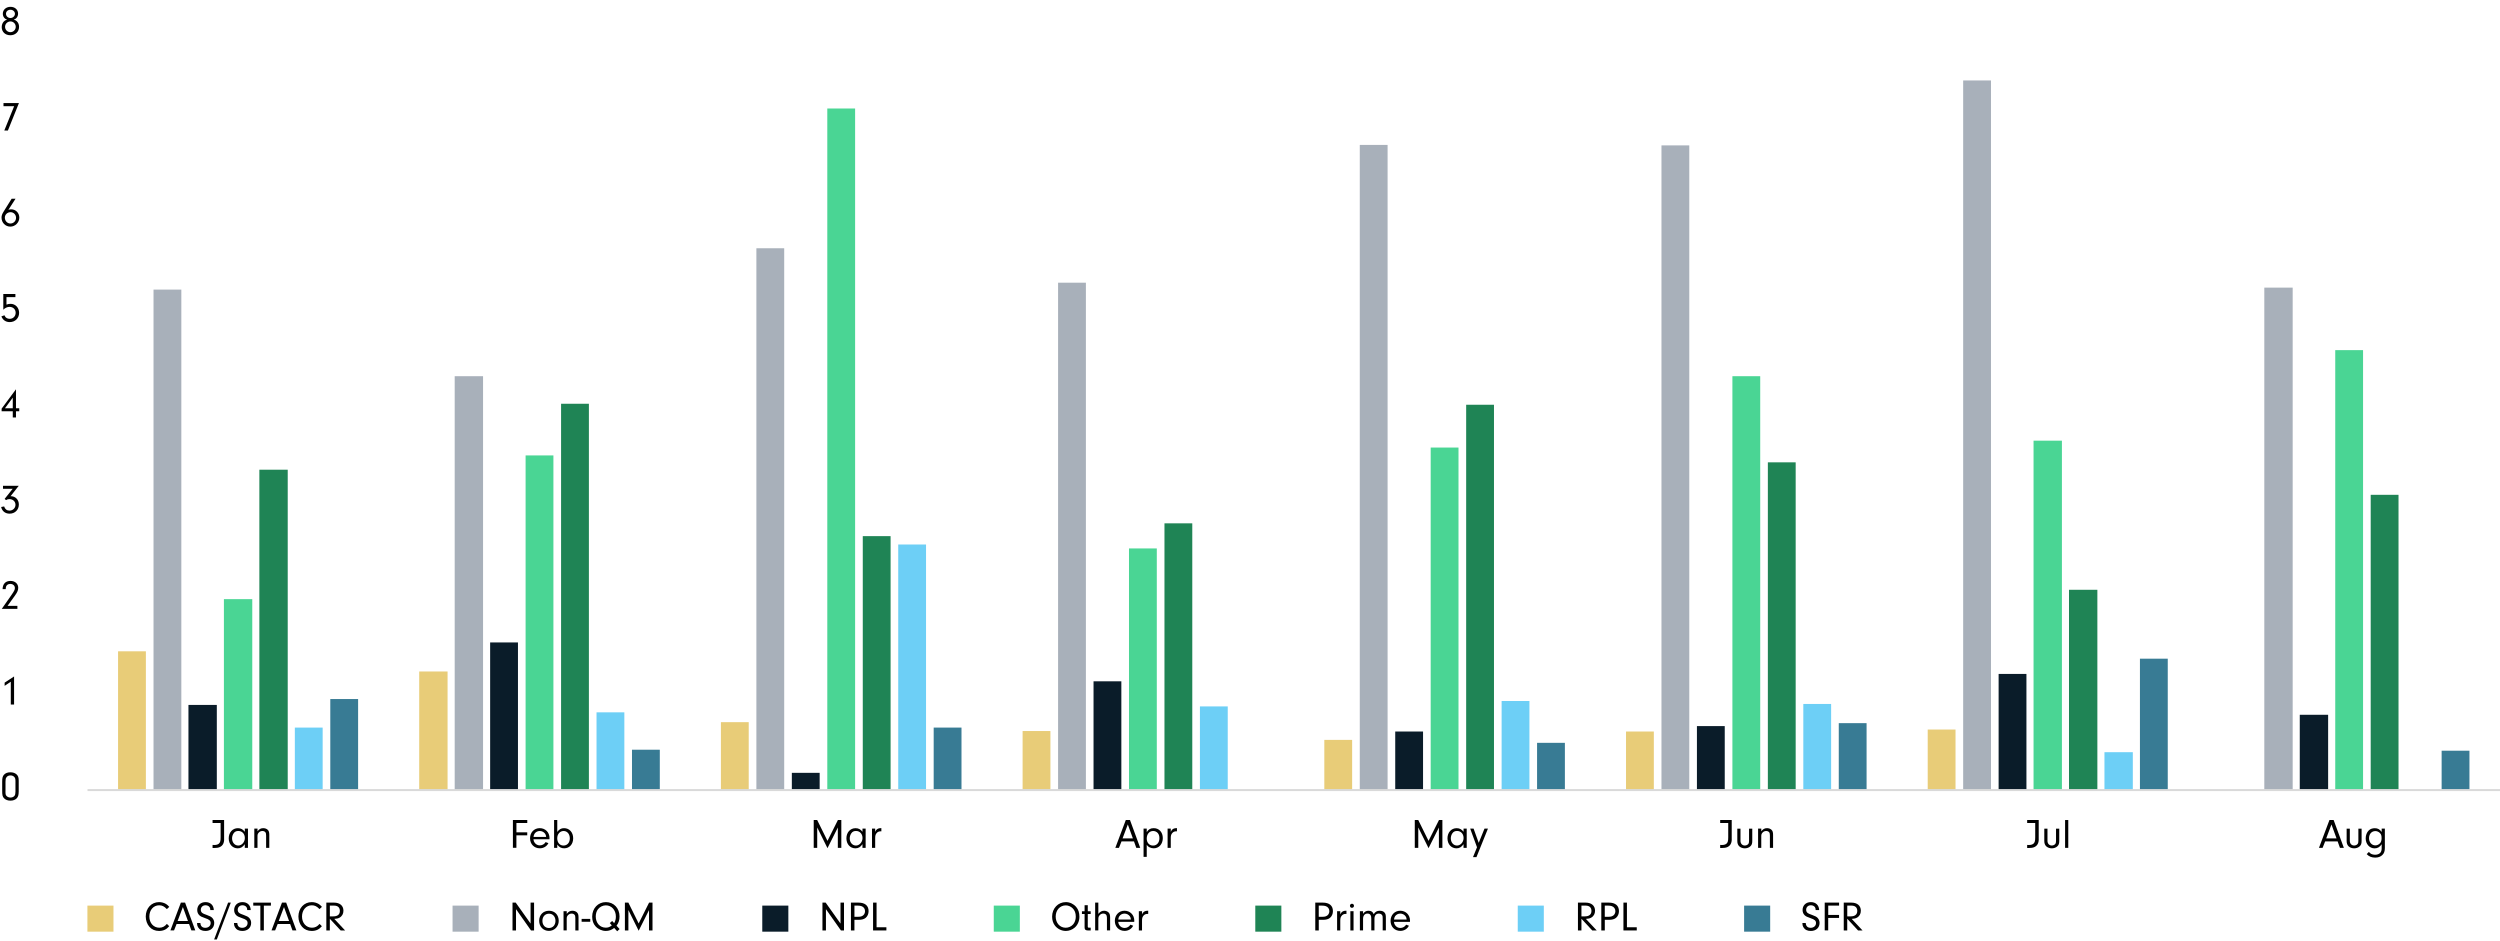 <?xml version="1.0" encoding="UTF-8"?><svg id="a" xmlns="http://www.w3.org/2000/svg" width="959" height="360.92" viewBox="0 0 959 360.92"><polygon points="173.6 347.39 183.6 347.39 183.6 357.39 173.6 357.39 173.6 347.39 173.6 347.39" fill="#a8b0ba" fill-rule="evenodd"/><path d="M197.94,356.92h-1.34v-10.68h1.23l5.7,8.04v-8.04h1.34v10.68h-1.18l-5.75-8.16v8.16Z"/><path d="M214.33,353.25c0,2.16-1.66,3.84-3.78,3.84s-3.73-1.6-3.73-3.87,1.54-3.86,3.78-3.86,3.73,1.62,3.73,3.89ZM208.07,353.24c0,1.63,1.01,2.74,2.51,2.74s2.5-1.14,2.5-2.74-.99-2.75-2.48-2.75-2.53,1.1-2.53,2.75Z"/><path d="M217.4,349.54v1.04c.64-.86,1.28-1.22,2.19-1.22.67,0,1.28.22,1.71.61.46.45.62.96.62,1.97v4.98h-1.22v-4.71c0-.66-.08-1.01-.27-1.26-.22-.3-.66-.5-1.15-.5-.54,0-1.04.21-1.41.62-.35.38-.48.74-.48,1.34v4.5h-1.22v-7.38h1.22Z"/><path d="M226.42,353.59h-3.31v-1.1h3.31v1.1Z"/><path d="M236.75,357.24l-1.14-1.28c-1.04.8-2.02,1.15-3.23,1.15-1.46,0-2.93-.67-3.94-1.79-.85-.94-1.28-2.19-1.28-3.68,0-3.2,2.24-5.59,5.27-5.59s5.22,2.35,5.22,5.49c0,1.42-.35,2.5-1.15,3.57l1.18,1.28-.93.85ZM235.59,354.13c.46-.85.66-1.55.66-2.53,0-2.48-1.63-4.31-3.84-4.31-1.17,0-2.3.56-3.03,1.5-.54.7-.85,1.68-.85,2.77,0,2.5,1.62,4.29,3.83,4.29.93,0,1.58-.24,2.34-.88l-.78-.88.91-.8.77.83Z"/><path d="M241.05,356.92h-1.34v-10.68h1.33l3.95,8,4-8h1.31v10.68h-1.34v-7.81l-3.97,7.92-3.94-7.94v7.83Z"/><polygon points="33.53 347.39 43.53 347.39 43.53 357.39 33.53 357.39 33.53 347.39 33.53 347.39" fill="#e8cc78" fill-rule="evenodd"/><path d="M64.91,355.3c-1.07,1.26-2.26,1.81-3.91,1.81-1.49,0-2.75-.54-3.67-1.57-.9-1.01-1.42-2.46-1.42-3.95,0-3.2,2.16-5.54,5.11-5.54.96,0,1.9.26,2.67.72.43.27.72.53,1.25,1.1l-.93.86c-1.04-1.07-1.82-1.46-2.96-1.46-2.18,0-3.76,1.81-3.76,4.31s1.62,4.29,3.83,4.29c1.17,0,2.06-.46,2.9-1.47l.9.9Z"/><path d="M67.74,354.45l-.98,2.46h-1.39l4.02-10.68h1.6l3.92,10.68h-1.5l-.88-2.46h-4.79ZM70.15,347.94l-2.02,5.36h3.97l-1.95-5.36Z"/><path d="M76.87,354.05c.06,1.22.72,1.86,1.89,1.86s2.05-.74,2.05-1.81c0-.93-.48-1.36-2.16-1.92-1.26-.43-1.68-.64-2.16-1.07-.54-.5-.83-1.2-.83-2.02,0-1.81,1.3-3.04,3.19-3.04s3.12,1.2,3.17,3.06h-1.34c-.02-.54-.08-.8-.26-1.1-.3-.46-.9-.75-1.58-.75-1.06,0-1.81.72-1.81,1.75,0,.51.22.96.61,1.23.34.24.62.37,1.71.75,1.14.4,1.68.69,2.11,1.15.46.5.72,1.17.72,1.89,0,1.84-1.36,3.09-3.36,3.09-1.36,0-2.29-.48-2.85-1.44-.26-.43-.37-.88-.37-1.39v-.22h1.28Z"/><path d="M83.18,360.37h-1.04l5.36-14.13h1.04l-5.36,14.13Z"/><path d="M91.03,354.05c.06,1.22.72,1.86,1.89,1.86s2.05-.74,2.05-1.81c0-.93-.48-1.36-2.16-1.92-1.26-.43-1.68-.64-2.16-1.07-.54-.5-.83-1.2-.83-2.02,0-1.81,1.3-3.04,3.19-3.04s3.12,1.2,3.17,3.06h-1.34c-.02-.54-.08-.8-.26-1.1-.3-.46-.9-.75-1.58-.75-1.06,0-1.81.72-1.81,1.75,0,.51.22.96.61,1.23.34.24.62.37,1.71.75,1.14.4,1.68.69,2.11,1.15.46.5.72,1.17.72,1.89,0,1.84-1.36,3.09-3.36,3.09-1.36,0-2.29-.48-2.85-1.44-.26-.43-.37-.88-.37-1.39v-.22h1.28Z"/><path d="M101.21,356.92h-1.34v-9.52h-2.72v-1.15h6.77v1.15h-2.71v9.52Z"/><path d="M106.52,354.45l-.98,2.46h-1.39l4.02-10.68h1.6l3.92,10.68h-1.5l-.88-2.46h-4.79ZM108.94,347.94l-2.02,5.36h3.97l-1.95-5.36Z"/><path d="M123.47,355.3c-1.07,1.26-2.26,1.81-3.91,1.81-1.49,0-2.75-.54-3.67-1.57-.9-1.01-1.42-2.46-1.42-3.95,0-3.2,2.16-5.54,5.11-5.54.96,0,1.9.26,2.67.72.43.27.72.53,1.25,1.1l-.93.86c-1.04-1.07-1.83-1.46-2.96-1.46-2.18,0-3.76,1.81-3.76,4.31s1.62,4.29,3.83,4.29c1.17,0,2.07-.46,2.9-1.47l.9.9Z"/><path d="M126.52,356.92h-1.34v-10.68h2.91c2.27,0,3.65,1.17,3.65,3.11,0,1.2-.54,2.16-1.54,2.69-.51.27-.99.38-1.97.45l4.15,4.43h-1.71l-4.15-4.48v4.48ZM127.87,351.52c1.62,0,2.5-.74,2.5-2.08s-.8-2.05-2.27-2.05h-1.57v4.13h1.34Z"/><polygon points="292.41 347.39 302.41 347.39 302.41 357.39 292.41 357.39 292.41 347.39 292.41 347.39" fill="#0a1c29" fill-rule="evenodd"/><path d="M316.83,356.92h-1.34v-10.68h1.23l5.7,8.04v-8.04h1.34v10.68h-1.18l-5.75-8.16v8.16Z"/><path d="M327.76,356.92h-1.34v-10.68h2.85c2.53,0,3.92,1.15,3.92,3.27,0,1.06-.42,2-1.14,2.59-.62.5-1.46.74-2.64.74h-1.65v4.08ZM329.16,351.68c.58,0,.96-.05,1.33-.19.82-.29,1.34-1.04,1.34-1.95s-.51-1.65-1.36-1.94c-.42-.14-.85-.21-1.49-.21h-1.22v4.29h1.39Z"/><path d="M340.02,355.7v1.22h-5.11v-10.68h1.34v9.46h3.76Z"/><polygon points="481.53 347.39 491.53 347.39 491.53 357.39 481.53 357.39 481.53 347.39 481.53 347.39" fill="#1f8455" fill-rule="evenodd"/><path d="M505.88,356.92h-1.34v-10.68h2.85c2.53,0,3.92,1.15,3.92,3.27,0,1.06-.42,2-1.14,2.59-.62.5-1.46.74-2.64.74h-1.65v4.08ZM507.27,351.68c.58,0,.96-.05,1.33-.19.82-.29,1.34-1.04,1.34-1.95s-.51-1.65-1.36-1.94c-.42-.14-.85-.21-1.49-.21h-1.22v4.29h1.39Z"/><path d="M514.13,349.54v1.25c.22-.53.38-.75.67-.98.37-.29.88-.45,1.41-.45h.29v1.23c-.13-.02-.26-.02-.34-.02-.66,0-1.23.3-1.6.85-.32.46-.43.9-.43,1.75v3.75h-1.22v-7.38h1.22Z"/><path d="M519.39,347.47c0,.43-.35.77-.78.77s-.77-.34-.77-.78.34-.78.78-.78.77.35.77.8ZM519.22,356.92h-1.22v-7.38h1.22v7.38Z"/><path d="M522.88,349.54v1.02c.56-.85,1.18-1.2,2.1-1.2,1.01,0,1.65.43,1.98,1.34.54-.94,1.23-1.34,2.34-1.34.85,0,1.49.27,1.87.78.35.46.45.88.45,2.05v4.72h-1.22v-4.43c0-.9-.03-1.1-.21-1.41-.22-.38-.7-.62-1.28-.62-1.07,0-1.67.72-1.67,2.03v4.43h-1.22v-4.42c0-.72-.06-1.09-.24-1.41-.21-.42-.66-.64-1.2-.64-1.07,0-1.71.77-1.71,2.05v4.42h-1.22v-7.38h1.22Z"/><path d="M534.72,353.62c.06.62.18.94.48,1.34.48.66,1.18,1.01,1.98,1.01.91,0,1.78-.5,2.21-1.26l1.07.4c-.61,1.23-1.87,1.98-3.28,1.98-2.19,0-3.76-1.6-3.76-3.84s1.55-3.89,3.71-3.89,3.75,1.62,3.75,3.78c0,.1,0,.3-.02.48h-6.15ZM539.59,352.72c-.05-.58-.16-.9-.42-1.26-.46-.62-1.22-1.01-2.03-1.01s-1.55.38-1.99,1.02c-.22.35-.32.66-.42,1.25h4.85Z"/><polygon points="381.21 347.39 391.21 347.39 391.21 357.39 381.21 357.39 381.21 347.39 381.21 347.39" fill="#4ad594" fill-rule="evenodd"/><path d="M412.81,347.89c.86,1.01,1.25,2.19,1.25,3.79s-.64,3.15-1.81,4.15c-.96.83-2.18,1.28-3.41,1.28-1.58,0-3.14-.75-4.13-2-.74-.93-1.12-2.13-1.12-3.47,0-3.19,2.26-5.59,5.28-5.59,1.49,0,2.91.67,3.94,1.84ZM404.96,351.59c0,2.48,1.63,4.29,3.84,4.29,1.07,0,2.13-.46,2.85-1.28.62-.69,1.02-1.84,1.02-2.93,0-1.42-.38-2.46-1.22-3.27-.7-.69-1.68-1.1-2.62-1.1-2.23,0-3.87,1.83-3.87,4.29Z"/><path d="M417.27,355.41c.02.37.11.45.56.45h.56v1.06h-1.14c-.86-.02-1.2-.34-1.2-1.15v-5.15h-1.02v-1.07h1.02v-2.32h1.22v2.32h1.12v1.07h-1.12v4.8Z"/><path d="M421.33,350.56c.67-.83,1.34-1.2,2.22-1.2.64,0,1.31.26,1.71.67.4.4.58.98.58,1.92v4.96h-1.22v-4.9c0-1.01-.5-1.57-1.38-1.57-.56,0-1.06.22-1.44.66-.37.42-.48.78-.48,1.49v4.32h-1.22v-10.68h1.22v4.32Z"/><path d="M428.95,353.62c.06.62.18.94.48,1.34.48.66,1.18,1.01,1.98,1.01.91,0,1.78-.5,2.21-1.26l1.07.4c-.61,1.23-1.87,1.98-3.28,1.98-2.19,0-3.76-1.6-3.76-3.84s1.55-3.89,3.71-3.89,3.75,1.62,3.75,3.78c0,.1,0,.3-.02.48h-6.15ZM433.81,352.72c-.05-.58-.16-.9-.42-1.26-.46-.62-1.22-1.01-2.03-1.01s-1.55.38-1.99,1.02c-.22.35-.32.66-.42,1.25h4.85Z"/><path d="M438.08,349.54v1.25c.22-.53.38-.75.67-.98.37-.29.88-.45,1.41-.45h.29v1.23c-.13-.02-.26-.02-.34-.02-.66,0-1.23.3-1.6.85-.32.46-.43.9-.43,1.75v3.75h-1.22v-7.38h1.22Z"/><polygon points="582.21 347.39 592.21 347.39 592.21 357.39 582.21 357.39 582.21 347.39 582.21 347.39" fill="#6dcff6" fill-rule="evenodd"/><path d="M606.64,356.92h-1.34v-10.68h2.91c2.27,0,3.65,1.17,3.65,3.11,0,1.2-.54,2.16-1.54,2.69-.51.27-.99.38-1.97.45l4.15,4.43h-1.71l-4.15-4.48v4.48ZM607.98,351.52c1.62,0,2.5-.74,2.5-2.08s-.8-2.05-2.27-2.05h-1.57v4.13h1.34Z"/><path d="M615.6,356.92h-1.34v-10.68h2.85c2.53,0,3.92,1.15,3.92,3.27,0,1.06-.42,2-1.14,2.59-.62.5-1.46.74-2.64.74h-1.65v4.08ZM616.99,351.68c.58,0,.96-.05,1.33-.19.82-.29,1.34-1.04,1.34-1.95s-.51-1.65-1.36-1.94c-.42-.14-.85-.21-1.49-.21h-1.22v4.29h1.39Z"/><path d="M627.86,355.7v1.22h-5.11v-10.68h1.34v9.46h3.76Z"/><polygon points="669.04 347.39 679.04 347.39 679.04 357.39 669.04 357.39 669.04 347.39 669.04 347.39" fill="#387b94" fill-rule="evenodd"/><path d="M692.68,354.05c.06,1.22.72,1.86,1.89,1.86s2.05-.74,2.05-1.81c0-.93-.48-1.36-2.16-1.92-1.26-.43-1.68-.64-2.16-1.07-.54-.5-.83-1.2-.83-2.02,0-1.81,1.3-3.04,3.19-3.04s3.12,1.2,3.17,3.06h-1.34c-.02-.54-.08-.8-.26-1.1-.3-.46-.9-.75-1.58-.75-1.06,0-1.81.72-1.81,1.75,0,.51.22.96.61,1.23.34.24.62.37,1.71.75,1.14.4,1.68.69,2.11,1.15.46.5.72,1.17.72,1.89,0,1.84-1.36,3.09-3.36,3.09-1.36,0-2.29-.48-2.85-1.44-.26-.43-.37-.88-.37-1.39v-.22h1.28Z"/><path d="M701.3,350.96h4.16v1.15h-4.16v4.8h-1.34v-10.68h5.51v1.15h-4.16v3.57Z"/><path d="M708.6,356.92h-1.34v-10.68h2.91c2.27,0,3.65,1.17,3.65,3.11,0,1.2-.54,2.16-1.54,2.69-.51.27-.99.38-1.97.45l4.15,4.43h-1.71l-4.15-4.48v4.48ZM709.95,351.52c1.62,0,2.5-.74,2.5-2.08s-.8-2.05-2.27-2.05h-1.57v4.13h1.34Z"/><path d="M45.29,249.84h10.67v53.24h-10.67v-53.24h0ZM160.81,257.58h10.88v45.5h-10.88v-45.5h0ZM276.54,277.02h10.67v26.05h-10.67v-26.05h0ZM392.27,280.42h10.67v22.65h-10.67v-22.65h0ZM508.01,283.82h10.67v19.26h-10.67v-19.26h0ZM623.74,280.61h10.67v22.46h-10.67v-22.46h0ZM739.47,279.85h10.67v23.22h-10.67v-23.22h0Z" fill="#e8cc78"/><path d="M58.89,111.09h10.67v191.99h-10.67V111.09h0ZM174.42,144.31h10.88v158.76h-10.88v-158.76h0ZM290.15,95.23h10.67v207.84h-10.67V95.23h0ZM405.88,108.44h10.67v194.63h-10.67V108.44h0ZM521.61,55.59h10.67v247.49h-10.67V55.59h0ZM637.34,55.77h10.67v247.3h-10.67V55.77h0ZM753.07,30.86h10.67v272.22h-10.67V30.86h0ZM868.59,110.33h10.88v192.74h-10.88V110.33h0Z" fill="#a8b0ba"/><path d="M72.29,270.41h10.88v32.66h-10.88v-32.66h0ZM188.02,246.44h10.67v56.63h-10.67v-56.63h0ZM303.75,296.46h10.67v6.61h-10.67v-6.61h0ZM419.48,261.35h10.67v41.72h-10.67v-41.72h0ZM535.21,280.61h10.67v22.46h-10.67v-22.46h0ZM650.94,278.53h10.67v24.54h-10.67v-24.54h0ZM766.67,258.52h10.67v44.55h-10.67v-44.55h0ZM882.19,274.19h10.88v28.88h-10.88v-28.88h0Z" fill="#0a1c29"/><path d="M85.89,229.83h10.88v73.25h-10.88v-73.25h0ZM201.62,174.7h10.67v128.37h-10.67v-128.37h0ZM317.35,41.62h10.67v261.46h-10.67V41.62h0ZM433.08,210.38h10.67v92.69h-10.67v-92.69h0ZM548.81,171.68h10.67v131.39h-10.67v-131.39h0ZM664.55,144.31h10.67v158.76h-10.67v-158.76h0ZM780.07,169.04h10.88v134.03h-10.88v-134.03h0ZM895.8,134.31h10.67v168.77h-10.67v-168.77h0Z" fill="#4ad594"/><path d="M99.49,180.18h10.88v122.89h-10.88v-122.89h0ZM215.23,154.88h10.67v148.19h-10.67v-148.19h0ZM330.96,205.66h10.67v97.41h-10.67v-97.41h0ZM446.69,200.75h10.67v102.32h-10.67v-102.32h0ZM562.42,155.26h10.67v147.81h-10.67v-147.81h0ZM678.15,177.35h10.67v125.73h-10.67v-125.73h0ZM793.67,226.24h10.88v76.83h-10.88v-76.83h0ZM909.4,189.81h10.67v113.27h-10.67v-113.27h0Z" fill="#1f8455"/><path d="M113.1,279.1h10.67v23.97h-10.67v-23.97h0ZM228.83,273.25h10.67v29.83h-10.67v-29.83h0ZM344.56,208.87h10.67v94.2h-10.67v-94.2h0ZM460.29,270.98h10.67v32.09h-10.67v-32.09h0ZM576.02,268.9h10.67v34.17h-10.67v-34.17h0ZM691.75,270.04h10.67v33.04h-10.67v-33.04h0ZM807.27,288.54h10.88v14.54h-10.88v-14.54h0Z" fill="#6dcff6"/><path d="M126.7,268.15h10.67v34.92h-10.67v-34.92h0ZM242.43,287.59h10.67v15.48h-10.67v-15.48h0ZM358.16,279.1h10.67v23.97h-10.67v-23.97h0ZM589.62,284.95h10.67v18.12h-10.67v-18.12h0ZM705.35,277.4h10.67v25.67h-10.67v-25.67h0ZM820.88,252.67h10.67v50.4h-10.67v-50.4h0ZM936.61,287.97h10.67v15.1h-10.67v-15.1h0Z" fill="#387b94"/><line x1="33.57" y1="303.07" x2="959" y2="303.07" fill="none" stroke="#d9d9d9" stroke-linejoin="round" stroke-width=".75"/><path d="M7.17,303.73c0,1.2-.22,1.94-.75,2.5-.56.59-1.41.9-2.42.9s-1.9-.32-2.46-.93c-.56-.59-.7-1.2-.7-2.82v-3.52c0-1.39.16-2.05.64-2.62.53-.64,1.41-.99,2.5-.99.98,0,1.78.27,2.37.8.61.56.83,1.2.83,2.45v4.24ZM2.1,303.46c0,1.23.05,1.46.4,1.86.34.38.91.62,1.52.62.66,0,1.26-.27,1.57-.7.24-.35.34-.8.34-1.58v-4.08c0-.83-.14-1.25-.54-1.63-.35-.32-.83-.5-1.36-.5-.69,0-1.28.27-1.58.77-.27.38-.34.75-.34,1.68v3.57Z"/><path d="M1.78,263.08v-1.22l3.62-2.37v10.76h-1.26v-8.74l-2.35,1.57Z"/><path d="M6.67,232.38v1.17H.69l3.71-5.31c1.07-1.55,1.31-2.03,1.31-2.67,0-.93-.74-1.58-1.78-1.58-.72,0-1.31.34-1.55.9-.13.3-.18.54-.19,1.1H.99c.06-2.03,1.14-3.15,3.04-3.15,1.74,0,2.96,1.09,2.96,2.64,0,.9-.32,1.68-1.22,2.93l-2.87,3.99h3.76Z"/><path d="M1.15,187.49v-1.15h6.05l-3.14,3.99c1.86,0,3.17,1.33,3.17,3.22,0,2-1.5,3.49-3.54,3.49-1.68,0-2.88-.94-3.25-2.56l1.15-.21c.29,1.02,1.04,1.6,2.03,1.6,1.3,0,2.32-.98,2.32-2.23s-.96-2.18-2.35-2.18c-.5,0-.82.1-1.28.37l-.53-.46,3.09-3.87H1.15Z"/><path d="M.62,157.75v-.99l5.51-7.43v7.27h1.25v1.15h-1.25v2.4h-1.23v-2.4H.62ZM4.9,152.52l-2.99,4.08h2.99v-4.08Z"/><path d="M5.92,113.98h-3.44v2.87c.54-.21,1.02-.3,1.57-.3,1.87,0,3.28,1.47,3.28,3.47s-1.5,3.54-3.6,3.54c-1.5,0-2.64-.78-3.19-2.19l1.15-.43c.26.46.37.66.54.82.34.34.93.54,1.52.54,1.28,0,2.26-.99,2.26-2.31s-.96-2.27-2.37-2.27c-.83,0-1.68.38-2.37,1.09v-6.03h4.64v1.22Z"/><path d="M3.22,80.5c.45-.16.66-.21,1.04-.21,1.78,0,3.15,1.39,3.15,3.2s-1.55,3.44-3.44,3.44-3.38-1.5-3.38-3.44c0-.78.21-1.38.82-2.35l3.06-4.91h1.49l-2.74,4.27ZM1.86,83.5c0,1.25.94,2.24,2.14,2.24s2.16-.98,2.16-2.19-.94-2.16-2.13-2.16-2.18.93-2.18,2.11Z"/><path d="M1.34,40.72v-1.18h5.92l-4.23,10.52h-1.38l3.78-9.33H1.34Z"/><path d="M6.51,8.23c.53.53.8,1.23.8,2.06,0,1.89-1.39,3.23-3.35,3.23s-3.3-1.3-3.3-3.12c0-.85.29-1.62.8-2.15.34-.35.61-.51,1.25-.72-.56-.19-.8-.35-1.09-.7-.35-.43-.54-.98-.54-1.57,0-1.52,1.25-2.64,2.95-2.64s2.9,1.1,2.9,2.62c0,.61-.21,1.18-.59,1.63-.29.32-.51.46-1.06.66.61.19.9.34,1.23.69ZM1.94,10.28c0,1.14.91,2.06,2.05,2.06s2.05-.93,2.05-2.06-.91-2.06-2.02-2.06-2.08.91-2.08,2.06ZM2.3,5.28c0,.91.75,1.63,1.7,1.63s1.73-.75,1.73-1.62-.78-1.55-1.7-1.55c-1.02,0-1.73.64-1.73,1.54Z"/><path d="M85.98,321.94c0,1.5-.56,2.5-1.7,3.01-.51.24-1.26.35-2.21.35-.11,0-.3,0-.53-.02v-1.17c.32.03.48.03.66.03.78,0,1.36-.18,1.76-.51.51-.45.67-1.06.67-2.45v-5.47h-3.09v-1.15h4.43v7.38Z"/><path d="M93.9,317.86h1.22v7.38h-1.22v-1.42c-.74,1.1-1.57,1.6-2.69,1.6-2.03,0-3.47-1.6-3.47-3.84s1.47-3.89,3.51-3.89c1.12,0,1.94.43,2.66,1.39v-1.22ZM89.63,319.65c-.38.53-.61,1.23-.61,1.95,0,1.57,1.02,2.75,2.37,2.75s2.53-1.3,2.53-2.88-1.02-2.71-2.5-2.71c-.8,0-1.36.27-1.79.88Z"/><path d="M98.78,317.86v1.04c.64-.86,1.28-1.22,2.19-1.22.67,0,1.28.22,1.71.61.46.45.62.96.62,1.97v4.98h-1.22v-4.71c0-.66-.08-1.01-.27-1.26-.22-.3-.66-.5-1.15-.5-.54,0-1.04.21-1.41.62-.35.38-.48.74-.48,1.34v4.5h-1.22v-7.38h1.22Z"/><path d="M198.09,319.28h4.16v1.15h-4.16v4.8h-1.34v-10.68h5.51v1.15h-4.16v3.57Z"/><path d="M204.63,321.94c.06.62.18.94.48,1.34.48.66,1.18,1.01,1.98,1.01.91,0,1.78-.5,2.21-1.26l1.07.4c-.61,1.23-1.87,1.98-3.28,1.98-2.19,0-3.76-1.6-3.76-3.84s1.55-3.89,3.71-3.89,3.75,1.62,3.75,3.78c0,.1,0,.3-.02.48h-6.15ZM209.5,321.04c-.05-.58-.16-.9-.42-1.26-.46-.62-1.22-1.01-2.03-1.01s-1.55.38-1.98,1.02c-.22.35-.32.66-.42,1.25h4.85Z"/><path d="M213.77,325.24h-1.22v-10.68h1.22v4.56c.74-1.01,1.52-1.44,2.59-1.44,2.06,0,3.51,1.6,3.51,3.89s-1.42,3.84-3.44,3.84c-1.14,0-1.94-.43-2.66-1.44v1.26ZM213.75,321.55c0,1.68.96,2.8,2.4,2.8s2.43-1.1,2.43-2.75-.99-2.83-2.38-2.83-2.45,1.17-2.45,2.79Z"/><path d="M313.48,325.24h-1.34v-10.68h1.33l3.95,8,4-8h1.31v10.68h-1.34v-7.81l-3.97,7.92-3.94-7.94v7.83Z"/><path d="M330.84,317.86h1.22v7.38h-1.22v-1.42c-.74,1.1-1.57,1.6-2.69,1.6-2.03,0-3.47-1.6-3.47-3.84s1.47-3.89,3.51-3.89c1.12,0,1.94.43,2.66,1.39v-1.22ZM326.57,319.65c-.38.53-.61,1.23-.61,1.95,0,1.57,1.02,2.75,2.37,2.75s2.53-1.3,2.53-2.88-1.02-2.71-2.5-2.71c-.8,0-1.36.27-1.79.88Z"/><path d="M335.72,317.86v1.25c.22-.53.38-.75.67-.98.37-.29.88-.45,1.41-.45h.29v1.23c-.13-.02-.26-.02-.34-.02-.66,0-1.23.3-1.6.85-.32.46-.43.9-.43,1.75v3.75h-1.22v-7.38h1.22Z"/><path d="M430.21,322.77l-.98,2.46h-1.39l4.02-10.68h1.6l3.92,10.68h-1.5l-.88-2.46h-4.79ZM432.63,316.26l-2.02,5.36h3.97l-1.95-5.36Z"/><path d="M439.89,317.86v1.34c.7-1.09,1.46-1.52,2.69-1.52,2.05,0,3.47,1.57,3.47,3.81s-1.42,3.92-3.47,3.92c-.58,0-1.1-.13-1.62-.38-.45-.22-.67-.42-1.07-.94v4.61h-1.22v-10.84h1.22ZM439.89,321.67c0,1.62.98,2.69,2.43,2.69s2.43-1.14,2.43-2.82c0-.86-.21-1.52-.64-2s-1.09-.77-1.74-.77c-1.47,0-2.48,1.17-2.48,2.9Z"/><path d="M449.11,317.86v1.25c.22-.53.38-.75.67-.98.37-.29.88-.45,1.41-.45h.29v1.23c-.13-.02-.26-.02-.34-.02-.66,0-1.23.3-1.6.85-.32.46-.43.9-.43,1.75v3.75h-1.22v-7.38h1.22Z"/><path d="M544.05,325.24h-1.34v-10.68h1.33l3.95,8,4-8h1.31v10.68h-1.34v-7.81l-3.97,7.92-3.94-7.94v7.83Z"/><path d="M561.41,317.86h1.22v7.38h-1.22v-1.42c-.74,1.1-1.57,1.6-2.69,1.6-2.03,0-3.47-1.6-3.47-3.84s1.47-3.89,3.51-3.89c1.12,0,1.94.43,2.66,1.39v-1.22ZM557.14,319.65c-.38.53-.61,1.23-.61,1.95,0,1.57,1.02,2.75,2.37,2.75s2.53-1.3,2.53-2.88-1.02-2.71-2.5-2.71c-.8,0-1.36.27-1.79.88Z"/><path d="M569.44,317.86h1.33l-4.4,10.93h-1.33l1.54-3.78-2.62-7.16h1.3l1.98,5.47,2.21-5.47Z"/><path d="M664.3,321.94c0,1.5-.56,2.5-1.7,3.01-.51.24-1.26.35-2.21.35-.11,0-.3,0-.53-.02v-1.17c.32.03.48.03.66.03.78,0,1.36-.18,1.76-.51.51-.45.67-1.06.67-2.45v-5.47h-3.09v-1.15h4.43v7.38Z"/><path d="M672.17,317.86v4.72c0,1.01-.19,1.57-.74,2.07-.54.5-1.3.77-2.13.77s-1.6-.29-2.13-.78c-.5-.48-.74-1.15-.74-2.05v-4.72h1.22v4.69c0,1.04.67,1.78,1.65,1.78.51,0,1.01-.21,1.31-.56.24-.29.32-.59.32-1.18v-4.72h1.23Z"/><path d="M675.63,317.86v1.04c.64-.86,1.28-1.22,2.19-1.22.67,0,1.28.22,1.71.61.46.45.62.96.62,1.97v4.98h-1.22v-4.71c0-.66-.08-1.01-.27-1.26-.22-.3-.66-.5-1.15-.5-.54,0-1.04.21-1.41.62-.35.38-.48.74-.48,1.34v4.5h-1.22v-7.38h1.22Z"/><path d="M782.06,321.94c0,1.5-.56,2.5-1.7,3.01-.51.24-1.26.35-2.21.35-.11,0-.3,0-.53-.02v-1.17c.32.03.48.03.66.03.78,0,1.36-.18,1.76-.51.51-.45.67-1.06.67-2.45v-5.47h-3.09v-1.15h4.43v7.38Z"/><path d="M789.93,317.86v4.72c0,1.01-.19,1.57-.74,2.07-.54.5-1.3.77-2.13.77s-1.6-.29-2.13-.78c-.5-.48-.74-1.15-.74-2.05v-4.72h1.22v4.69c0,1.04.67,1.78,1.65,1.78.51,0,1.01-.21,1.31-.56.24-.29.32-.59.32-1.18v-4.72h1.23Z"/><path d="M792.17,325.24v-10.68h1.22v10.68h-1.22Z"/><path d="M891.93,322.77l-.98,2.46h-1.39l4.02-10.68h1.6l3.92,10.68h-1.5l-.88-2.46h-4.79ZM894.35,316.26l-2.02,5.36h3.97l-1.95-5.36Z"/><path d="M905.91,317.86v4.72c0,1.01-.19,1.57-.74,2.07-.54.5-1.3.77-2.13.77s-1.6-.29-2.13-.78c-.5-.48-.74-1.15-.74-2.05v-4.72h1.22v4.69c0,1.04.67,1.78,1.65,1.78.51,0,1.01-.21,1.31-.56.24-.29.32-.59.32-1.18v-4.72h1.23Z"/><path d="M913.61,317.86h1.22v7.43c0,1.23-.3,2.07-.98,2.71-.66.64-1.6.98-2.72.98-1.38,0-2.46-.45-3.26-1.34l.83-.83c.34.35.5.5.7.64.42.26,1.1.43,1.73.43.77,0,1.5-.27,1.92-.72.37-.4.56-.99.56-1.76v-1.55c-.72,1.09-1.57,1.58-2.72,1.58-1.95,0-3.41-1.65-3.41-3.84,0-1.18.43-2.32,1.17-3.03.59-.58,1.39-.86,2.34-.86,1.12,0,1.87.42,2.62,1.44v-1.26ZM908.76,321.52c0,1.58,1.02,2.77,2.42,2.77.7,0,1.39-.34,1.87-.9.32-.37.53-1.09.53-1.82,0-.96-.14-1.47-.58-1.95-.45-.5-1.14-.82-1.79-.82-1.44,0-2.45,1.12-2.45,2.72Z"/></svg>